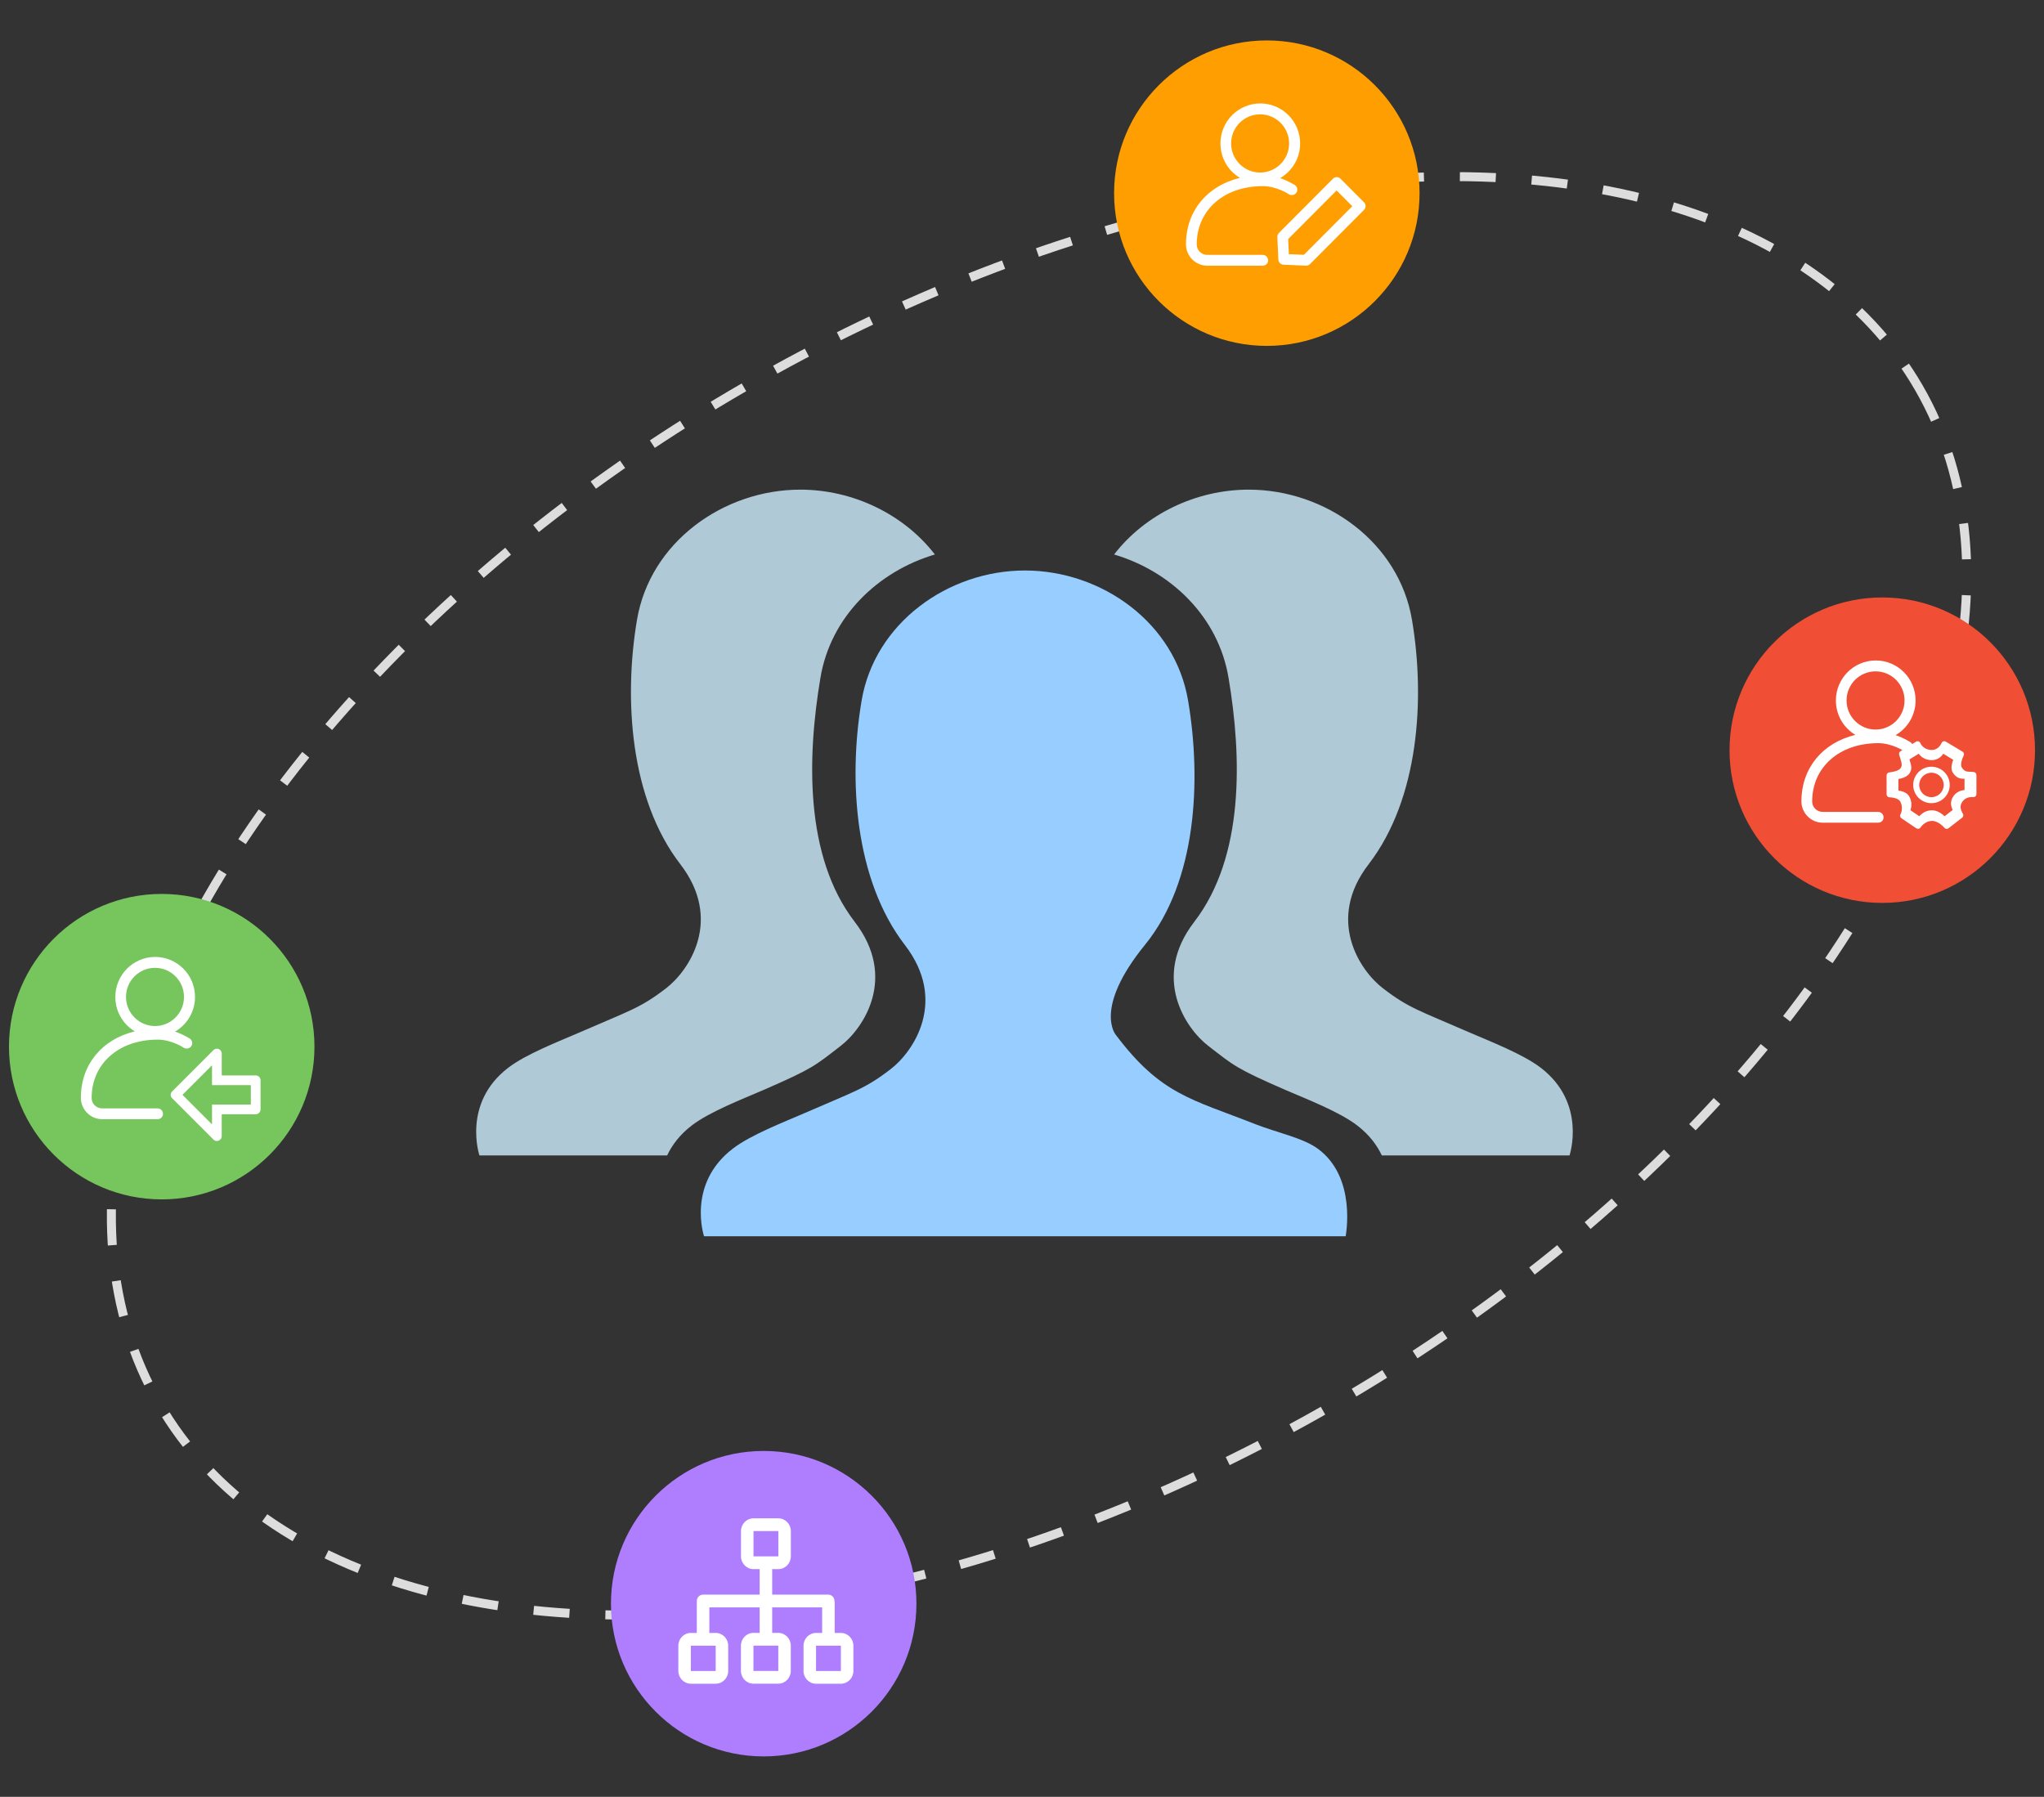 <?xml version="1.0" encoding="UTF-8"?>
<svg width="455px" height="400px" viewBox="0 0 455 400" version="1.1" xmlns="http://www.w3.org/2000/svg" xmlns:xlink="http://www.w3.org/1999/xlink">
    <rect x="0" y="0" width="455" height="400" fill="#333333" stroke="none"/>
    <!-- Generator: Sketch 40.3 (33839) - http://www.bohemiancoding.com/sketch -->
    <title>Rectangle 18 Copy 5</title>
    <desc>Created with Sketch.</desc>
    <defs></defs>
    <g id="改版3.1" stroke="none" stroke-width="1" fill="none" fill-rule="evenodd">
        <rect id="Rectangle-18-Copy-5" x="0" y="-36" width="455" height="455"></rect>
        <path d="M293.313,255.693 C290.026,253.299 284.217,252.124 279.489,250.272 C265.216,244.647 258.416,243.698 248.398,230.393 C248.398,230.393 243.287,224.587 254.837,210.379 C266.476,196.125 267.422,173.535 264.495,156.096 C261.636,138.634 245.223,127 228.135,127 C211.092,127 194.657,138.656 191.775,156.095 C188.848,173.557 190.222,195.808 201.434,210.379 C210.957,222.735 203.437,234.03 198.259,238.006 C192.518,242.433 190.177,242.953 179.168,247.764 C174.439,249.82 167.145,252.621 163.138,255.693 C152.826,263.577 156.721,275.211 156.721,275.211 L299.549,275.211 C299.527,275.188 302.138,262.109 293.313,255.693 L293.313,255.693 Z" id="Shape" fill="#97CEFF"></path>
        <ellipse id="Oval-3" stroke="#DDDDDD" stroke-width="2" stroke-dasharray="8" transform="translate(231.297, 199.423) rotate(-30) translate(-231.297, -199.423) " cx="231.297" cy="199.423" rx="226.158" ry="130.878"></ellipse>
        <g id="Group-13" transform="translate(248, 9)">
            <circle id="Oval-2" fill="#FF9E00" cx="34" cy="34" r="34"></circle>
            <path d="M38.898,47.579 L42.254,47.719 L53.024,36.91 L49.527,33.4 L38.758,44.21 L38.898,47.579 L38.898,47.579 Z M42.754,50.146 L42.714,50.146 L37.719,49.925 C37.099,49.905 36.58,49.404 36.56,48.762 L36.34,43.748 C36.32,43.408 36.46,43.087 36.7,42.846 L48.708,30.793 C49.188,30.312 49.947,30.312 50.406,30.793 L55.621,36.027 C56.101,36.509 56.101,37.271 55.621,37.732 L43.613,49.785 C43.373,50.026 43.054,50.146 42.754,50.146 L42.754,50.146 Z M32.504,16.454 C28.927,16.454 26.05,19.362 26.05,22.931 C26.05,26.501 28.947,29.409 32.504,29.409 C36.08,29.409 38.958,26.501 38.958,22.931 C38.958,19.362 36.08,16.454 32.504,16.454 L32.504,16.454 Z M33.083,50.146 L20.735,50.146 C18.138,50.146 16,48 16,45.393 C16,37.953 20.735,32.357 28.008,30.592 C25.411,29.048 23.673,26.2 23.673,22.931 C23.673,18.018 27.649,14.027 32.544,14.027 C37.439,14.027 41.415,18.018 41.415,22.931 C41.415,26.24 39.617,29.108 36.96,30.653 C38.878,31.294 40.176,32.177 40.276,32.217 C40.816,32.598 40.956,33.34 40.576,33.901 C40.196,34.443 39.457,34.583 38.898,34.242 C38.878,34.222 36.2,32.437 33.103,32.437 C24.432,32.437 18.398,37.792 18.398,45.413 C18.398,46.697 19.437,47.739 20.735,47.739 L33.083,47.739 C33.743,47.739 34.282,48.281 34.282,48.943 C34.302,49.605 33.763,50.146 33.083,50.146 L33.083,50.146 Z" id="Shape" fill="#FFFFFF"></path>
        </g>
        <g id="Group-16" transform="translate(385, 133)">
            <g id="Group-13-Copy">
                <circle id="Oval-2" fill="#F04F35" cx="34" cy="34" r="34"></circle>
                <path d="M32.504,16.454 C28.927,16.454 26.05,19.362 26.05,22.931 C26.05,26.501 28.947,29.409 32.504,29.409 C36.08,29.409 38.958,26.501 38.958,22.931 C38.958,19.362 36.08,16.454 32.504,16.454 L32.504,16.454 Z M33.083,50.146 L20.735,50.146 C18.138,50.146 16,48 16,45.393 C16,37.953 20.735,32.357 28.008,30.592 C25.411,29.048 23.673,26.2 23.673,22.931 C23.673,18.018 27.649,14.027 32.544,14.027 C37.439,14.027 41.415,18.018 41.415,22.931 C41.415,26.24 39.617,29.108 36.96,30.653 C38.878,31.294 40.176,32.177 40.276,32.217 C40.816,32.598 40.956,33.34 40.576,33.901 C40.196,34.443 39.457,34.583 38.898,34.242 C38.878,34.222 36.2,32.437 33.103,32.437 C24.432,32.437 18.398,37.792 18.398,45.413 C18.398,46.697 19.437,47.739 20.735,47.739 L33.083,47.739 C33.743,47.739 34.282,48.281 34.282,48.943 C34.302,49.605 33.763,50.146 33.083,50.146 L33.083,50.146 Z" id="Shape" fill="#FFFFFF"></path>
            </g>
            <path d="M41.911,51.487 C41.771,51.487 41.652,51.437 41.532,51.367 L38.265,49.155 C37.975,48.955 37.885,48.576 38.055,48.287 C38.065,48.257 38.255,47.909 38.335,47.4 C38.435,46.713 38.335,46.055 38.015,45.447 C37.626,44.689 36.117,44.49 35.628,44.49 C35.258,44.49 34.958,44.191 34.958,43.822 L34.958,39.606 C34.958,39.247 35.238,38.968 35.588,38.938 C36.227,38.888 37.706,38.609 38.095,37.981 C38.475,37.373 38.345,36.915 38.015,35.848 C37.935,35.589 37.845,35.3 37.756,34.981 C37.676,34.692 37.805,34.383 38.055,34.234 L41.502,32.11 C41.672,32.011 41.881,31.971 42.081,32.041 C42.281,32.11 42.411,32.25 42.481,32.439 C42.511,32.529 43.1,33.865 44.888,33.954 L45.018,33.954 C46.547,33.954 47.146,32.529 47.176,32.439 C47.246,32.26 47.396,32.11 47.576,32.041 C47.775,31.971 47.975,31.991 48.155,32.101 L51.861,34.323 C52.161,34.503 52.271,34.881 52.111,35.21 C51.801,35.818 51.292,37.254 51.702,37.852 C52.321,38.769 52.761,38.779 53.55,38.808 C53.789,38.808 54.069,38.818 54.369,38.858 C54.699,38.908 54.958,39.187 54.958,39.526 L54.958,43.772 C54.958,43.972 54.878,44.161 54.719,44.29 C54.569,44.42 54.369,44.47 54.179,44.44 C54.169,44.44 54.059,44.43 53.919,44.43 C53.43,44.43 52.501,44.56 51.861,45.427 C51.262,46.234 51.282,47.031 51.951,48.168 C52.121,48.457 52.041,48.826 51.781,49.025 L48.755,51.377 C48.465,51.606 48.055,51.557 47.825,51.278 C47.805,51.258 46.537,49.743 45.068,49.743 L45.048,49.743 C44.389,49.743 43.779,49.992 43.21,50.45 C42.77,50.809 42.531,51.188 42.511,51.208 C42.421,51.367 42.261,51.467 42.081,51.507 C42.001,51.487 41.961,51.487 41.911,51.487 L41.911,51.487 Z M45.025,47.377 C46.276,47.377 47.339,48.192 47.875,48.71 L49.67,47.309 C49.458,46.859 49.339,46.452 49.305,46.036 C49.254,45.382 49.458,44.745 49.892,44.168 C50.266,43.659 50.751,43.302 51.33,43.082 C51.695,42.946 52.036,42.886 52.308,42.869 L52.308,40.365 L52.231,40.365 C51.466,40.348 50.598,40.323 49.739,39.058 C49.364,38.523 49.322,37.759 49.568,36.808 C49.636,36.554 49.722,36.316 49.79,36.138 L47.586,34.796 C47.501,34.924 47.39,35.068 47.263,35.204 C46.624,35.908 45.782,36.256 44.846,36.214 C43.638,36.155 42.881,35.628 42.447,35.187 C42.311,35.051 42.2,34.915 42.115,34.788 L40.047,36.061 L40.133,36.358 C40.286,36.834 40.413,37.258 40.447,37.691 C40.49,38.209 40.371,38.676 40.082,39.126 C39.758,39.652 39.129,40.034 38.235,40.28 C37.997,40.34 37.776,40.391 37.589,40.416 L37.589,42.988 C37.776,43.014 37.988,43.048 38.201,43.107 C39.095,43.328 39.741,43.769 40.039,44.363 C40.686,45.594 40.481,46.749 40.277,47.369 L42.234,48.701 C42.711,48.175 43.647,47.394 44.982,47.386 L45.025,47.386 L45.025,47.377 Z M44.948,45.796 C42.711,45.796 40.882,43.972 40.882,41.739 C40.882,39.506 42.711,37.682 44.948,37.682 C47.186,37.682 49.014,39.506 49.014,41.739 C49.014,43.972 47.186,45.796 44.948,45.796 L44.948,45.796 Z M44.948,39.018 C43.44,39.018 42.221,40.234 42.221,41.739 C42.221,43.244 43.44,44.46 44.948,44.46 C46.457,44.46 47.676,43.234 47.676,41.739 C47.676,40.234 46.457,39.018 44.948,39.018 L44.948,39.018 Z" id="Shape-Copy-5" fill="#FFFFFF"></path>
        </g>
        <g id="Group-18" transform="translate(2, 199)">
            <g id="Group-13-Copy-2">
                <circle id="Oval-2" fill="#76C65D" cx="34" cy="34" r="34"></circle>
                <path d="M32.504,16.454 C28.927,16.454 26.05,19.362 26.05,22.931 C26.05,26.501 28.947,29.409 32.504,29.409 C36.08,29.409 38.958,26.501 38.958,22.931 C38.958,19.362 36.08,16.454 32.504,16.454 L32.504,16.454 Z M33.083,50.146 L20.735,50.146 C18.138,50.146 16,48 16,45.393 C16,37.953 20.735,32.357 28.008,30.592 C25.411,29.048 23.673,26.2 23.673,22.931 C23.673,18.018 27.649,14.027 32.544,14.027 C37.439,14.027 41.415,18.018 41.415,22.931 C41.415,26.24 39.617,29.108 36.96,30.653 C38.878,31.294 40.176,32.177 40.276,32.217 C40.816,32.598 40.956,33.34 40.576,33.901 C40.196,34.443 39.457,34.583 38.898,34.242 C38.878,34.222 36.2,32.437 33.103,32.437 C24.432,32.437 18.398,37.792 18.398,45.413 C18.398,46.697 19.437,47.739 20.735,47.739 L33.083,47.739 C33.743,47.739 34.282,48.281 34.282,48.943 C34.302,49.605 33.763,50.146 33.083,50.146 L33.083,50.146 Z" id="Shape" fill="#FFFFFF"></path>
            </g>
            <path d="M55.679,40.719 C55.466,40.506 55.216,40.398 54.922,40.398 L54.916,40.398 L47.36,40.398 L47.36,35.53 C47.36,35.236 47.251,34.983 47.039,34.77 C46.826,34.558 46.576,34.449 46.282,34.449 L46.275,34.449 C45.981,34.449 45.728,34.558 45.515,34.77 L36.321,43.965 C36.108,44.178 36,44.431 36,44.725 C36,45.019 36.108,45.272 36.321,45.485 L45.515,54.679 C45.728,54.892 45.981,55 46.275,55 C46.569,55 46.822,54.892 47.035,54.679 C47.248,54.466 47.356,54.213 47.356,53.919 L47.356,49.052 L54.919,49.052 C55.213,49.052 55.466,48.944 55.679,48.731 C55.895,48.518 56,48.265 56,47.971 L56,41.479 C56,41.188 55.892,40.935 55.679,40.719 L55.679,40.719 Z M53.838,46.89 L47.36,46.89 L45.198,46.89 L45.198,49.052 L45.198,51.305 L38.618,44.725 L45.198,38.145 L45.198,40.398 L45.198,42.56 L47.36,42.56 L53.838,42.56 L53.838,46.89 L53.838,46.89 Z" id="Shape-Copy-2" fill="#FFFFFF"></path>
        </g>
        <g id="Group-18-Copy" transform="translate(136, 323)">
            <g id="Group-13-Copy-2">
                <g id="Group-11">
                    <circle id="Oval-2" fill="#AE7EFF" cx="34" cy="34" r="34"></circle>
                    <path d="M51.179,40.514 L49.8,40.514 L49.8,33.659 C49.8,33.543 49.787,33.433 49.76,33.326 C49.717,32.581 49.112,31.987 48.372,31.987 L35.889,31.987 L35.889,26.307 L37.26,26.307 C38.792,26.307 40.045,25.03 40.045,23.469 L40.045,17.838 C40.045,16.277 38.792,15 37.26,15 L31.732,15 C30.2,15 28.946,16.277 28.946,17.838 L28.946,23.469 C28.946,25.03 30.2,26.307 31.732,26.307 L33.103,26.307 L33.103,31.987 L20.506,31.987 C19.736,31.987 19.113,32.621 19.113,33.406 C19.113,33.45 19.113,33.49 19.118,33.53 C19.113,33.57 19.113,33.614 19.113,33.654 L19.113,40.51 L17.786,40.51 C16.254,40.51 15,41.787 15,43.347 L15,48.979 C15,50.539 16.254,51.817 17.786,51.817 L23.314,51.817 C24.846,51.817 26.099,50.539 26.099,48.979 L26.099,43.347 C26.099,41.787 24.846,40.51 23.314,40.51 L21.899,40.51 L21.899,34.825 L33.103,34.825 L33.103,40.501 L31.719,40.501 C30.186,40.501 28.933,41.778 28.933,43.338 L28.933,48.97 C28.933,50.531 30.186,51.808 31.719,51.808 L37.247,51.808 C38.779,51.808 40.032,50.531 40.032,48.97 L40.032,43.338 C40.032,41.778 38.779,40.501 37.247,40.501 L35.889,40.501 L35.889,34.825 L47.014,34.825 L47.014,40.514 L45.652,40.514 C44.119,40.514 42.866,41.791 42.866,43.352 L42.866,48.983 C42.866,50.544 44.119,51.821 45.652,51.821 L51.179,51.821 C52.712,51.821 53.965,50.544 53.965,48.983 L53.965,43.352 C53.965,41.791 52.712,40.514 51.179,40.514 L51.179,40.514 Z M31.736,23.469 L31.732,23.465 L31.732,17.842 L31.736,17.838 L37.255,17.838 L37.26,17.842 L37.26,23.465 L37.255,23.469 L31.736,23.469 L31.736,23.469 Z M23.309,43.352 L23.314,43.356 L23.314,48.979 L23.309,48.983 L17.79,48.983 L17.786,48.979 L17.786,43.356 L17.79,43.352 L23.309,43.352 L23.309,43.352 Z M37.242,43.338 L37.247,43.343 L37.247,48.965 L37.242,48.97 L31.723,48.97 L31.719,48.965 L31.719,43.343 L31.723,43.338 L37.242,43.338 L37.242,43.338 Z M51.179,48.979 L51.175,48.983 L45.656,48.983 L45.652,48.979 L45.652,43.356 L45.656,43.352 L51.175,43.352 L51.179,43.356 L51.179,48.979 L51.179,48.979 Z" id="Shape" fill="#FFFFFF"></path>
                </g>
            </g>
        </g>
        <path d="M187.1,232.859 C192.279,228.883 199.777,217.589 190.275,205.232 C179.04,190.662 179.693,168.388 182.62,150.949 C184.871,137.282 195.454,127.185 208.107,123.435 C201.15,114.422 189.802,109 178.14,109 C161.096,109 144.659,120.656 141.777,138.095 C138.851,155.557 140.224,177.808 151.437,192.378 C160.96,204.735 153.441,216.03 148.262,220.006 C142.521,224.433 140.179,224.953 129.169,229.764 C124.441,231.82 117.146,234.621 113.138,237.693 C102.826,245.577 106.721,257.211 106.721,257.211 L148.51,257.211 C149.59,254.929 151.301,252.602 153.981,250.547 C157.989,247.475 165.261,244.673 170.012,242.618 C180.999,237.829 181.359,237.287 187.1,232.859 L187.1,232.859 Z" id="Path" fill="#CFEFFF" opacity="0.8"></path>
        <path d="M269.007,232.859 C263.828,228.883 256.33,217.589 265.832,205.232 C277.067,190.662 276.414,168.388 273.487,150.949 C271.235,137.282 260.653,127.185 248,123.435 C254.957,114.422 266.305,109 277.967,109 C295.011,109 311.448,120.656 314.33,138.095 C317.256,155.557 315.883,177.808 304.67,192.378 C295.146,204.735 302.666,216.03 307.845,220.006 C313.586,224.433 315.928,224.953 326.938,229.764 C331.666,231.82 338.961,234.621 342.969,237.693 C353.281,245.577 349.386,257.211 349.386,257.211 L307.597,257.211 C306.517,254.929 304.805,252.602 302.126,250.547 C298.118,247.475 290.846,244.673 286.095,242.618 C275.108,237.829 274.748,237.287 269.007,232.859 L269.007,232.859 Z" id="Path" fill="#CFEFFF" opacity="0.8"></path>
    </g>
</svg>